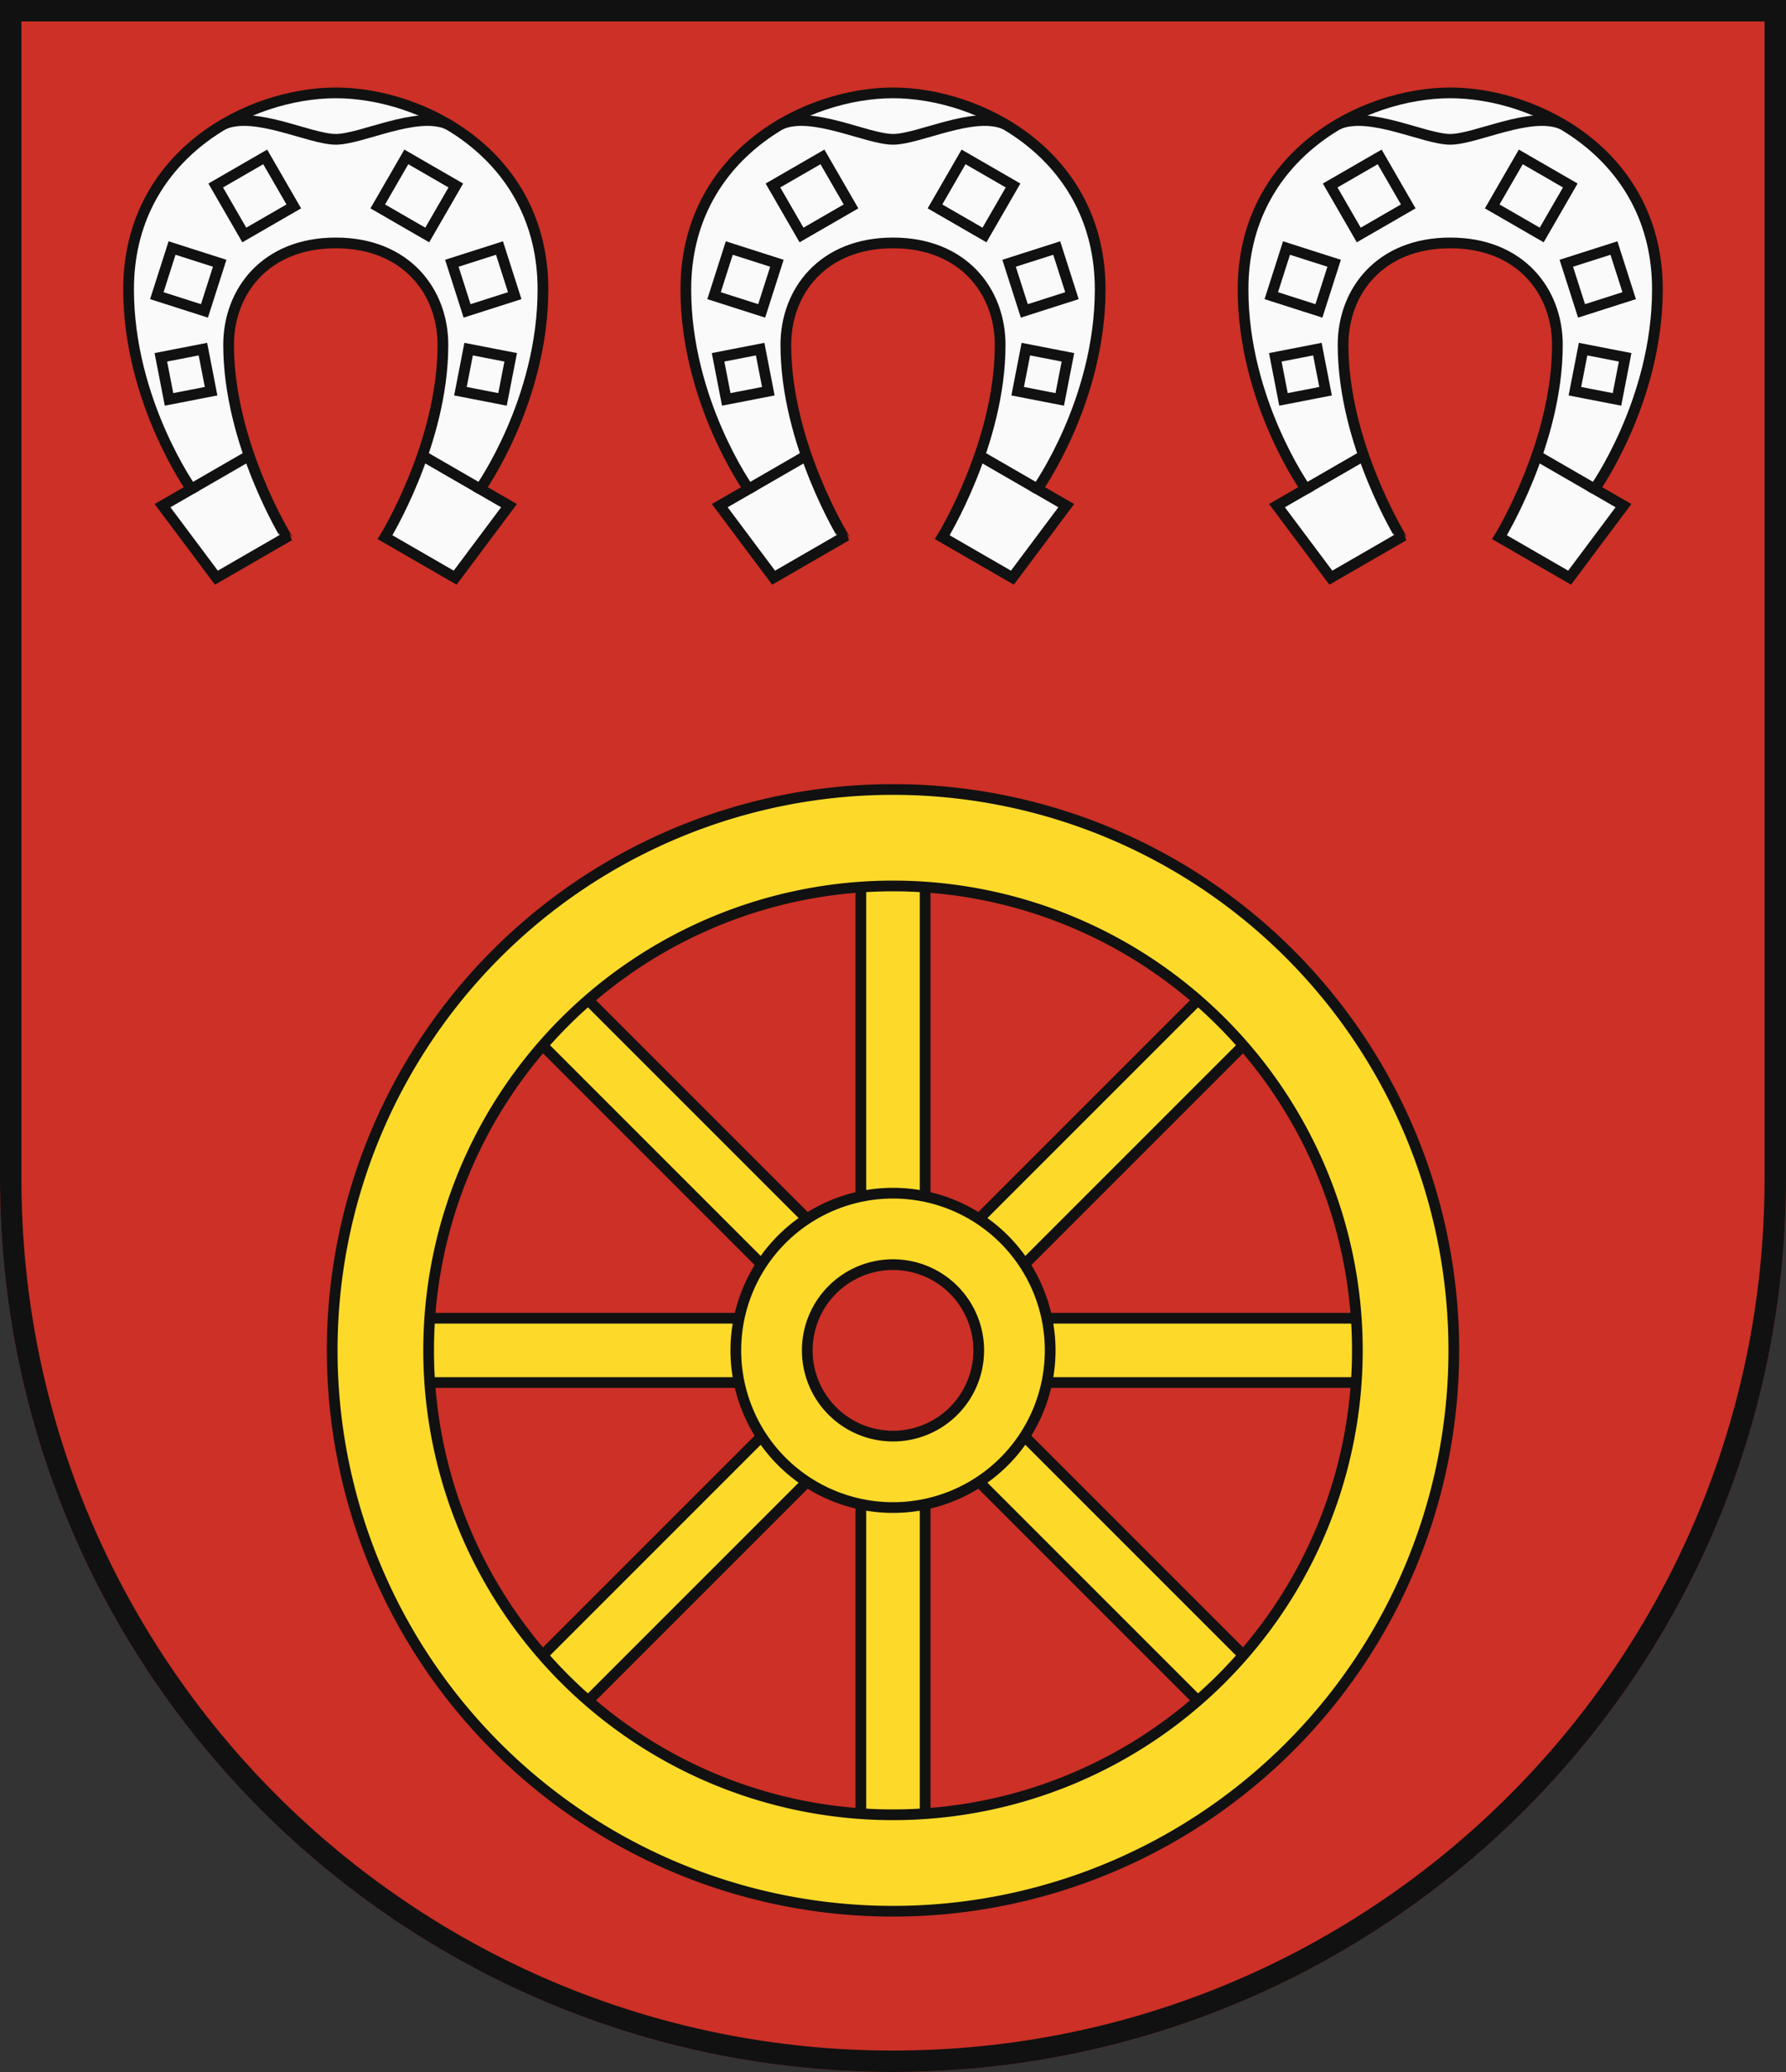<?xml version="1.0" encoding="UTF-8"?>
<svg xmlns="http://www.w3.org/2000/svg" xmlns:xlink="http://www.w3.org/1999/xlink" width="500" height="580" viewBox="0 0 500 580">
  <rect x="0" y="0" width="500" height="580" fill="#333333" stroke="none"/>
  <title>Coat of Arms of Luník IX</title>
  <g id="coa_lunik_ix">
    <path id="field" d="M500,330V0H0V330C0,468.071,111.929,580,250,580S500,468.071,500,330Z" fill="#cc3026"/>
    <g id="coa" stroke="#111" stroke-width="3">
      <g fill="#fdda2a">
        <g id="w3">
          <g id="w2">
            <rect id="w1" x="241" y="244" width="18" height="100"/>
            <use xlink:href="#w1" transform="rotate(180 250 378)"/>
          </g>
          <use xlink:href="#w2" transform="rotate(90 250 378)"/>
        </g>
        <use xlink:href="#w3" transform="rotate(45 250 378)"/>
        <path d="M250,221A157,157,0,1,0,407,378,157,157,0,0,0,250,221Zm0,287A130,130,0,1,1,380,378,130,130,0,0,1,250,508Z"/>
        <path d="M250,334a44,44,0,1,0,44,44A44,44,0,0,0,250,334Zm0,68a24,24,0,1,1,24-24A24,24,0,0,1,250,402Z"/>
      </g>
      <g id="hs2" fill="none">
        <path d="M250,68c19.723,0,30,13.638,30,28.532,0,27.574-16.21,53.837-16.21,53.837l19.633,11.336L298.5,141.542l-8.084-4.667S308,112.191,308,81c0-37.66-33.681-55-58-55s-58,17.34-58,55c0,31.191,17.584,55.875,17.584,55.875l-8.084,4.667,15.077,20.163,19.633-11.336S220,124.106,220,96.532C220,81.638,230.277,68,250,68Z" fill="#fafafa"/>
        <path d="M281.383,34.782C272.617,30.927,257.255,39,250,39s-22.617-8.073-31.383-4.218"/>
        <g id="hs1">
          <line x1="209.584" y1="136.875" x2="225.681" y2="127.581"/>
          <rect x="202.064" y="98.766" width="12" height="12" transform="translate(-16.175 41.651) rotate(-11.007)"/>
          <rect x="201.702" y="71.228" width="14" height="14" transform="translate(33.733 -59.837) rotate(17.729)"/>
          <rect x="219.319" y="46.851" width="16" height="16" transform="translate(3.029 121.008) rotate(-30)"/>
        </g>
        <use xlink:href="#hs1" transform="matrix(-1 0 0 1 500 0)"/>
      </g>
      <use xlink:href="#hs2" x="-156"/>
      <use xlink:href="#hs2" x="156"/>
    </g>
    <path id="border" d="M497,330V3H3V330C3,466.414,113.586,577,250,577S497,466.414,497,330Z" fill="none" stroke="#111" stroke-width="6"/>
  </g>
</svg>
